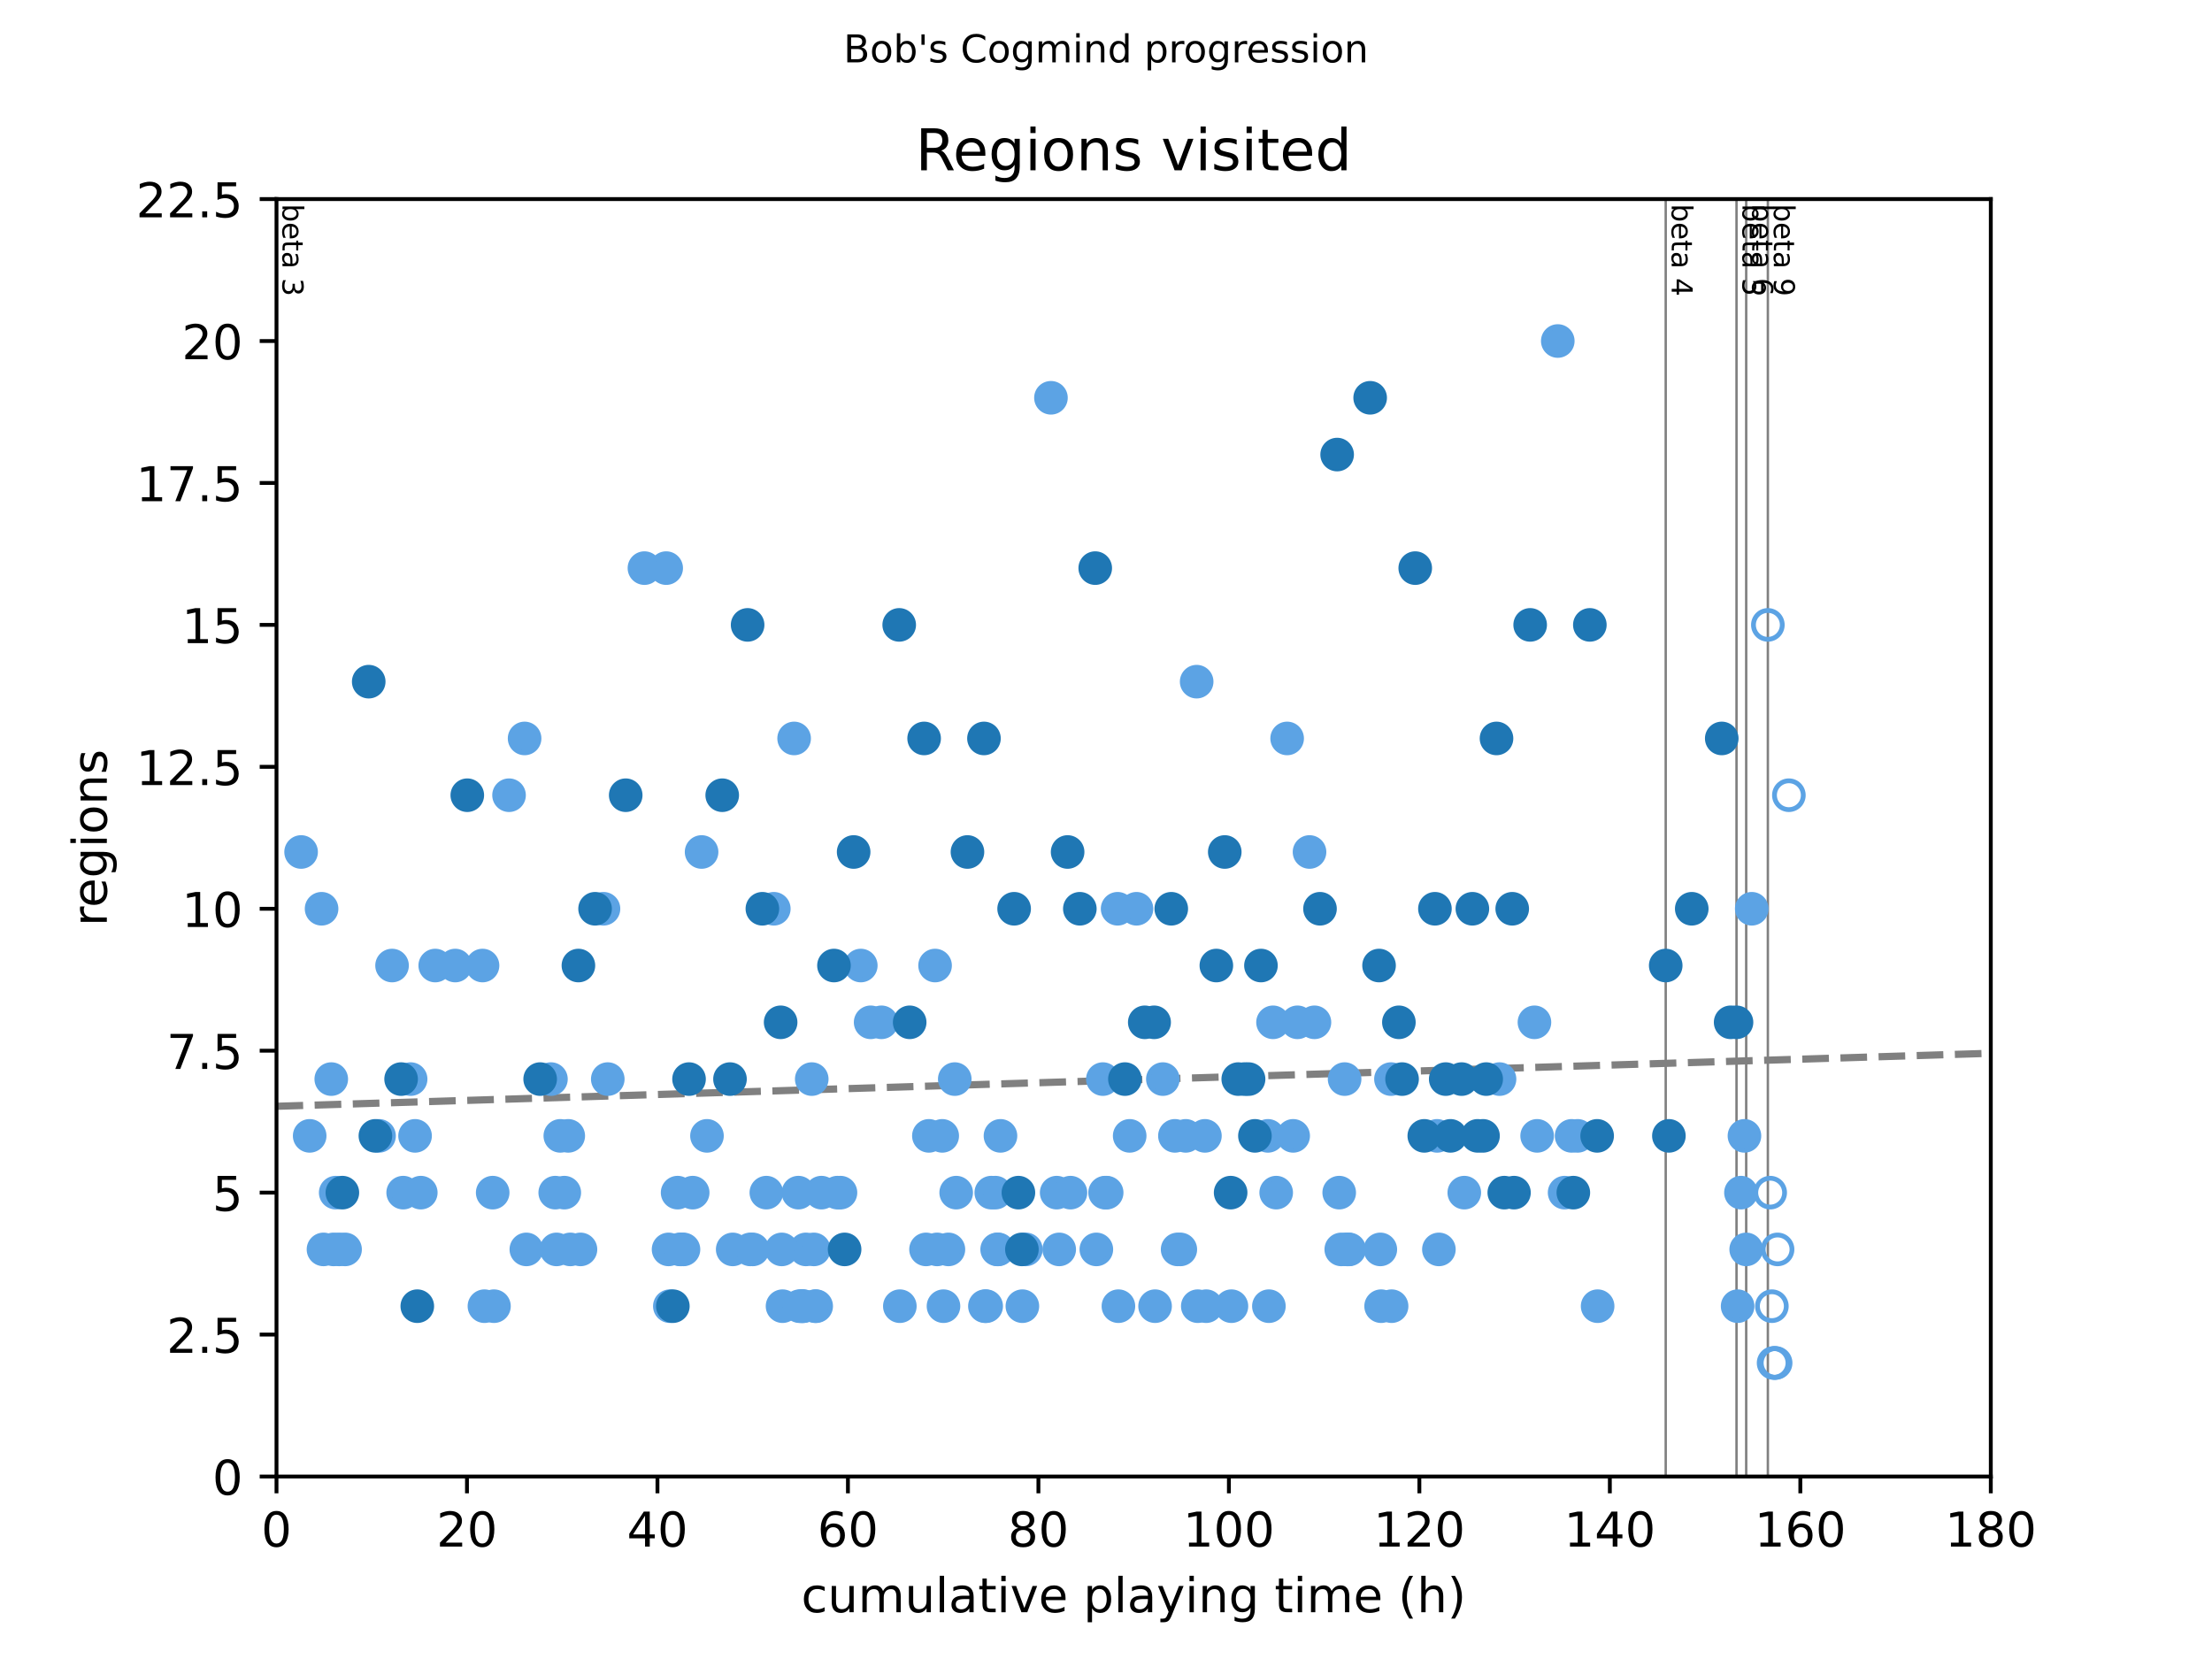 <?xml version="1.0" encoding="utf-8" standalone="no"?>
<!DOCTYPE svg PUBLIC "-//W3C//DTD SVG 1.1//EN"
  "http://www.w3.org/Graphics/SVG/1.1/DTD/svg11.dtd">
<!-- Created with matplotlib (https://matplotlib.org/) -->
<svg height="345.6pt" version="1.1" viewBox="0 0 460.8 345.6" width="460.8pt" xmlns="http://www.w3.org/2000/svg" xmlns:xlink="http://www.w3.org/1999/xlink">
 <defs>
  <style type="text/css">
*{stroke-linecap:butt;stroke-linejoin:round;}
  </style>
 </defs>
 <g id="figure_1">
  <g id="patch_1">
   <path d="M 0 345.6 
L 460.8 345.6 
L 460.8 0 
L 0 0 
z
" style="fill:#ffffff;"/>
  </g>
  <g id="axes_1">
   <g id="patch_2">
    <path d="M 57.6 307.584 
L 414.72 307.584 
L 414.72 41.472 
L 57.6 41.472 
z
" style="fill:#ffffff;"/>
   </g>
   <g id="line2d_1">
    <path clip-path="url(#pd0b27e5aa4)" d="M 57.6 230.459 
L 414.72 219.419 
" style="fill:none;stroke:#808080;stroke-dasharray:5.55,2.4;stroke-dashoffset:0;stroke-width:1.5;"/>
   </g>
   <g id="line2d_2">
    <path clip-path="url(#pd0b27e5aa4)" d="M 346.999 307.584 
L 346.999 41.472 
" style="fill:none;stroke:#808080;stroke-linecap:square;stroke-width:0.5;"/>
   </g>
   <g id="line2d_3">
    <path clip-path="url(#pd0b27e5aa4)" d="M 361.747 307.584 
L 361.747 41.472 
" style="fill:none;stroke:#808080;stroke-linecap:square;stroke-width:0.5;"/>
   </g>
   <g id="line2d_4">
    <path clip-path="url(#pd0b27e5aa4)" d="M 363.764 307.584 
L 363.764 41.472 
" style="fill:none;stroke:#808080;stroke-linecap:square;stroke-width:0.5;"/>
   </g>
   <g id="line2d_5">
    <path clip-path="url(#pd0b27e5aa4)" d="M 368.278 307.584 
L 368.278 41.472 
" style="fill:none;stroke:#808080;stroke-linecap:square;stroke-width:0.5;"/>
   </g>
   <g id="text_1">
    <!-- beta 3 -->
    <defs>
     <path d="M 48.688 27.297 
Q 48.688 37.203 44.609 42.844 
Q 40.531 48.484 33.406 48.484 
Q 26.266 48.484 22.188 42.844 
Q 18.109 37.203 18.109 27.297 
Q 18.109 17.391 22.188 11.75 
Q 26.266 6.109 33.406 6.109 
Q 40.531 6.109 44.609 11.75 
Q 48.688 17.391 48.688 27.297 
z
M 18.109 46.391 
Q 20.953 51.266 25.266 53.625 
Q 29.594 56 35.594 56 
Q 45.562 56 51.781 48.094 
Q 58.016 40.188 58.016 27.297 
Q 58.016 14.406 51.781 6.484 
Q 45.562 -1.422 35.594 -1.422 
Q 29.594 -1.422 25.266 0.953 
Q 20.953 3.328 18.109 8.203 
L 18.109 0 
L 9.078 0 
L 9.078 75.984 
L 18.109 75.984 
z
" id="DejaVuSans-98"/>
     <path d="M 56.203 29.594 
L 56.203 25.203 
L 14.891 25.203 
Q 15.484 15.922 20.484 11.062 
Q 25.484 6.203 34.422 6.203 
Q 39.594 6.203 44.453 7.469 
Q 49.312 8.734 54.109 11.281 
L 54.109 2.781 
Q 49.266 0.734 44.188 -0.344 
Q 39.109 -1.422 33.891 -1.422 
Q 20.797 -1.422 13.156 6.188 
Q 5.516 13.812 5.516 26.812 
Q 5.516 40.234 12.766 48.109 
Q 20.016 56 32.328 56 
Q 43.359 56 49.781 48.891 
Q 56.203 41.797 56.203 29.594 
z
M 47.219 32.234 
Q 47.125 39.594 43.094 43.984 
Q 39.062 48.391 32.422 48.391 
Q 24.906 48.391 20.391 44.141 
Q 15.875 39.891 15.188 32.172 
z
" id="DejaVuSans-101"/>
     <path d="M 18.312 70.219 
L 18.312 54.688 
L 36.812 54.688 
L 36.812 47.703 
L 18.312 47.703 
L 18.312 18.016 
Q 18.312 11.328 20.141 9.422 
Q 21.969 7.516 27.594 7.516 
L 36.812 7.516 
L 36.812 0 
L 27.594 0 
Q 17.188 0 13.234 3.875 
Q 9.281 7.766 9.281 18.016 
L 9.281 47.703 
L 2.688 47.703 
L 2.688 54.688 
L 9.281 54.688 
L 9.281 70.219 
z
" id="DejaVuSans-116"/>
     <path d="M 34.281 27.484 
Q 23.391 27.484 19.188 25 
Q 14.984 22.516 14.984 16.5 
Q 14.984 11.719 18.141 8.906 
Q 21.297 6.109 26.703 6.109 
Q 34.188 6.109 38.703 11.406 
Q 43.219 16.703 43.219 25.484 
L 43.219 27.484 
z
M 52.203 31.203 
L 52.203 0 
L 43.219 0 
L 43.219 8.297 
Q 40.141 3.328 35.547 0.953 
Q 30.953 -1.422 24.312 -1.422 
Q 15.922 -1.422 10.953 3.297 
Q 6 8.016 6 15.922 
Q 6 25.141 12.172 29.828 
Q 18.359 34.516 30.609 34.516 
L 43.219 34.516 
L 43.219 35.406 
Q 43.219 41.609 39.141 45 
Q 35.062 48.391 27.688 48.391 
Q 23 48.391 18.547 47.266 
Q 14.109 46.141 10.016 43.891 
L 10.016 52.203 
Q 14.938 54.109 19.578 55.047 
Q 24.219 56 28.609 56 
Q 40.484 56 46.344 49.844 
Q 52.203 43.703 52.203 31.203 
z
" id="DejaVuSans-97"/>
     <path id="DejaVuSans-32"/>
     <path d="M 40.578 39.312 
Q 47.656 37.797 51.625 33 
Q 55.609 28.219 55.609 21.188 
Q 55.609 10.406 48.188 4.484 
Q 40.766 -1.422 27.094 -1.422 
Q 22.516 -1.422 17.656 -0.516 
Q 12.797 0.391 7.625 2.203 
L 7.625 11.719 
Q 11.719 9.328 16.594 8.109 
Q 21.484 6.891 26.812 6.891 
Q 36.078 6.891 40.938 10.547 
Q 45.797 14.203 45.797 21.188 
Q 45.797 27.641 41.281 31.266 
Q 36.766 34.906 28.719 34.906 
L 20.219 34.906 
L 20.219 43.016 
L 29.109 43.016 
Q 36.375 43.016 40.234 45.922 
Q 44.094 48.828 44.094 54.297 
Q 44.094 59.906 40.109 62.906 
Q 36.141 65.922 28.719 65.922 
Q 24.656 65.922 20.016 65.031 
Q 15.375 64.156 9.812 62.312 
L 9.812 71.094 
Q 15.438 72.656 20.344 73.438 
Q 25.25 74.219 29.594 74.219 
Q 40.828 74.219 47.359 69.109 
Q 53.906 64.016 53.906 55.328 
Q 53.906 49.266 50.438 45.094 
Q 46.969 40.922 40.578 39.312 
z
" id="DejaVuSans-51"/>
    </defs>
    <g transform="translate(58.848 42.472)rotate(-270)scale(0.06 -0.06)">
     <use xlink:href="#DejaVuSans-98"/>
     <use x="63.477" xlink:href="#DejaVuSans-101"/>
     <use x="125" xlink:href="#DejaVuSans-116"/>
     <use x="164.209" xlink:href="#DejaVuSans-97"/>
     <use x="225.488" xlink:href="#DejaVuSans-32"/>
     <use x="257.275" xlink:href="#DejaVuSans-51"/>
    </g>
   </g>
   <g id="text_2">
    <!-- beta 4 -->
    <defs>
     <path d="M 37.797 64.312 
L 12.891 25.391 
L 37.797 25.391 
z
M 35.203 72.906 
L 47.609 72.906 
L 47.609 25.391 
L 58.016 25.391 
L 58.016 17.188 
L 47.609 17.188 
L 47.609 0 
L 37.797 0 
L 37.797 17.188 
L 4.891 17.188 
L 4.891 26.703 
z
" id="DejaVuSans-52"/>
    </defs>
    <g transform="translate(348.247 42.472)rotate(-270)scale(0.06 -0.06)">
     <use xlink:href="#DejaVuSans-98"/>
     <use x="63.477" xlink:href="#DejaVuSans-101"/>
     <use x="125" xlink:href="#DejaVuSans-116"/>
     <use x="164.209" xlink:href="#DejaVuSans-97"/>
     <use x="225.488" xlink:href="#DejaVuSans-32"/>
     <use x="257.275" xlink:href="#DejaVuSans-52"/>
    </g>
   </g>
   <g id="text_3">
    <!-- beta 5 -->
    <defs>
     <path d="M 10.797 72.906 
L 49.516 72.906 
L 49.516 64.594 
L 19.828 64.594 
L 19.828 46.734 
Q 21.969 47.469 24.109 47.828 
Q 26.266 48.188 28.422 48.188 
Q 40.625 48.188 47.75 41.5 
Q 54.891 34.812 54.891 23.391 
Q 54.891 11.625 47.562 5.094 
Q 40.234 -1.422 26.906 -1.422 
Q 22.312 -1.422 17.547 -0.641 
Q 12.797 0.141 7.719 1.703 
L 7.719 11.625 
Q 12.109 9.234 16.797 8.062 
Q 21.484 6.891 26.703 6.891 
Q 35.156 6.891 40.078 11.328 
Q 45.016 15.766 45.016 23.391 
Q 45.016 31 40.078 35.438 
Q 35.156 39.891 26.703 39.891 
Q 22.75 39.891 18.812 39.016 
Q 14.891 38.141 10.797 36.281 
z
" id="DejaVuSans-53"/>
    </defs>
    <g transform="translate(362.995 42.472)rotate(-270)scale(0.06 -0.06)">
     <use xlink:href="#DejaVuSans-98"/>
     <use x="63.477" xlink:href="#DejaVuSans-101"/>
     <use x="125" xlink:href="#DejaVuSans-116"/>
     <use x="164.209" xlink:href="#DejaVuSans-97"/>
     <use x="225.488" xlink:href="#DejaVuSans-32"/>
     <use x="257.275" xlink:href="#DejaVuSans-53"/>
    </g>
   </g>
   <g id="text_4">
    <!-- beta 6 -->
    <defs>
     <path d="M 33.016 40.375 
Q 26.375 40.375 22.484 35.828 
Q 18.609 31.297 18.609 23.391 
Q 18.609 15.531 22.484 10.953 
Q 26.375 6.391 33.016 6.391 
Q 39.656 6.391 43.531 10.953 
Q 47.406 15.531 47.406 23.391 
Q 47.406 31.297 43.531 35.828 
Q 39.656 40.375 33.016 40.375 
z
M 52.594 71.297 
L 52.594 62.312 
Q 48.875 64.062 45.094 64.984 
Q 41.312 65.922 37.594 65.922 
Q 27.828 65.922 22.672 59.328 
Q 17.531 52.734 16.797 39.406 
Q 19.672 43.656 24.016 45.922 
Q 28.375 48.188 33.594 48.188 
Q 44.578 48.188 50.953 41.516 
Q 57.328 34.859 57.328 23.391 
Q 57.328 12.156 50.688 5.359 
Q 44.047 -1.422 33.016 -1.422 
Q 20.359 -1.422 13.672 8.266 
Q 6.984 17.969 6.984 36.375 
Q 6.984 53.656 15.188 63.938 
Q 23.391 74.219 37.203 74.219 
Q 40.922 74.219 44.703 73.484 
Q 48.484 72.75 52.594 71.297 
z
" id="DejaVuSans-54"/>
    </defs>
    <g transform="translate(365.012 42.472)rotate(-270)scale(0.06 -0.06)">
     <use xlink:href="#DejaVuSans-98"/>
     <use x="63.477" xlink:href="#DejaVuSans-101"/>
     <use x="125" xlink:href="#DejaVuSans-116"/>
     <use x="164.209" xlink:href="#DejaVuSans-97"/>
     <use x="225.488" xlink:href="#DejaVuSans-32"/>
     <use x="257.275" xlink:href="#DejaVuSans-54"/>
    </g>
   </g>
   <g id="text_5">
    <!-- beta 9 -->
    <defs>
     <path d="M 10.984 1.516 
L 10.984 10.5 
Q 14.703 8.734 18.5 7.812 
Q 22.312 6.891 25.984 6.891 
Q 35.75 6.891 40.891 13.453 
Q 46.047 20.016 46.781 33.406 
Q 43.953 29.203 39.594 26.953 
Q 35.25 24.703 29.984 24.703 
Q 19.047 24.703 12.672 31.312 
Q 6.297 37.938 6.297 49.422 
Q 6.297 60.641 12.938 67.422 
Q 19.578 74.219 30.609 74.219 
Q 43.266 74.219 49.922 64.516 
Q 56.594 54.828 56.594 36.375 
Q 56.594 19.141 48.406 8.859 
Q 40.234 -1.422 26.422 -1.422 
Q 22.703 -1.422 18.891 -0.688 
Q 15.094 0.047 10.984 1.516 
z
M 30.609 32.422 
Q 37.25 32.422 41.125 36.953 
Q 45.016 41.5 45.016 49.422 
Q 45.016 57.281 41.125 61.844 
Q 37.25 66.406 30.609 66.406 
Q 23.969 66.406 20.094 61.844 
Q 16.219 57.281 16.219 49.422 
Q 16.219 41.5 20.094 36.953 
Q 23.969 32.422 30.609 32.422 
z
" id="DejaVuSans-57"/>
    </defs>
    <g transform="translate(369.526 42.472)rotate(-270)scale(0.06 -0.06)">
     <use xlink:href="#DejaVuSans-98"/>
     <use x="63.477" xlink:href="#DejaVuSans-101"/>
     <use x="125" xlink:href="#DejaVuSans-116"/>
     <use x="164.209" xlink:href="#DejaVuSans-97"/>
     <use x="225.488" xlink:href="#DejaVuSans-32"/>
     <use x="257.275" xlink:href="#DejaVuSans-57"/>
    </g>
   </g>
   <g id="PathCollection_1">
    <defs>
     <path d="M 0 3 
C 0.796 3 1.559 2.684 2.121 2.121 
C 2.684 1.559 3 0.796 3 0 
C 3 -0.796 2.684 -1.559 2.121 -2.121 
C 1.559 -2.684 0.796 -3 0 -3 
C -0.796 -3 -1.559 -2.684 -2.121 -2.121 
C -2.684 -1.559 -3 -0.796 -3 0 
C -3 0.796 -2.684 1.559 -2.121 2.121 
C -1.559 2.684 -0.796 3 0 3 
z
" id="C0_0_7b612d8b66"/>
    </defs>
    <use style="fill:none;stroke:#5ca3e4;" x="368.278" xlink:href="#C0_0_7b612d8b66" y="130.176"/>
    <use style="fill:none;stroke:#5ca3e4;" x="368.762" xlink:href="#C0_0_7b612d8b66" y="248.448"/>
    <use style="fill:none;stroke:#5ca3e4;" x="369.113" xlink:href="#C0_0_7b612d8b66" y="272.102"/>
    <use style="fill:none;stroke:#5ca3e4;" x="369.471" xlink:href="#C0_0_7b612d8b66" y="283.93"/>
    <use style="fill:none;stroke:#5ca3e4;" x="369.709" xlink:href="#C0_0_7b612d8b66" y="283.93"/>
    <use style="fill:none;stroke:#5ca3e4;" x="369.898" xlink:href="#C0_0_7b612d8b66" y="283.93"/>
    <use style="fill:none;stroke:#5ca3e4;" x="370.3" xlink:href="#C0_0_7b612d8b66" y="260.275"/>
    <use style="fill:none;stroke:#5ca3e4;" x="372.656" xlink:href="#C0_0_7b612d8b66" y="165.658"/>
   </g>
   <g id="PathCollection_2">
    <defs>
     <path d="M 0 3 
C 0.796 3 1.559 2.684 2.121 2.121 
C 2.684 1.559 3 0.796 3 0 
C 3 -0.796 2.684 -1.559 2.121 -2.121 
C 1.559 -2.684 0.796 -3 0 -3 
C -0.796 -3 -1.559 -2.684 -2.121 -2.121 
C -2.684 -1.559 -3 -0.796 -3 0 
C -3 0.796 -2.684 1.559 -2.121 2.121 
C -1.559 2.684 -0.796 3 0 3 
z
" id="m4dcb135a1a" style="stroke:#5ca3e4;"/>
    </defs>
    <g>
     <use style="fill:#5ca3e4;stroke:#5ca3e4;" x="62.725" xlink:href="#m4dcb135a1a" y="177.485"/>
     <use style="fill:#5ca3e4;stroke:#5ca3e4;" x="64.511" xlink:href="#m4dcb135a1a" y="236.621"/>
     <use style="fill:#5ca3e4;stroke:#5ca3e4;" x="66.991" xlink:href="#m4dcb135a1a" y="189.312"/>
     <use style="fill:#5ca3e4;stroke:#5ca3e4;" x="67.388" xlink:href="#m4dcb135a1a" y="260.275"/>
     <use style="fill:#5ca3e4;stroke:#5ca3e4;" x="69.008" xlink:href="#m4dcb135a1a" y="224.794"/>
     <use style="fill:#5ca3e4;stroke:#5ca3e4;" x="69.471" xlink:href="#m4dcb135a1a" y="260.275"/>
     <use style="fill:#5ca3e4;stroke:#5ca3e4;" x="69.934" xlink:href="#m4dcb135a1a" y="248.448"/>
     <use style="fill:#5ca3e4;stroke:#5ca3e4;" x="70.661" xlink:href="#m4dcb135a1a" y="260.275"/>
     <use style="fill:#5ca3e4;stroke:#5ca3e4;" x="71.885" xlink:href="#m4dcb135a1a" y="260.275"/>
     <use style="fill:#5ca3e4;stroke:#5ca3e4;" x="78.961" xlink:href="#m4dcb135a1a" y="236.621"/>
     <use style="fill:#5ca3e4;stroke:#5ca3e4;" x="81.673" xlink:href="#m4dcb135a1a" y="201.139"/>
     <use style="fill:#5ca3e4;stroke:#5ca3e4;" x="83.987" xlink:href="#m4dcb135a1a" y="248.448"/>
     <use style="fill:#5ca3e4;stroke:#5ca3e4;" x="85.541" xlink:href="#m4dcb135a1a" y="224.794"/>
     <use style="fill:#5ca3e4;stroke:#5ca3e4;" x="86.467" xlink:href="#m4dcb135a1a" y="236.621"/>
     <use style="fill:#5ca3e4;stroke:#5ca3e4;" x="87.658" xlink:href="#m4dcb135a1a" y="248.448"/>
     <use style="fill:#5ca3e4;stroke:#5ca3e4;" x="90.667" xlink:href="#m4dcb135a1a" y="201.139"/>
     <use style="fill:#5ca3e4;stroke:#5ca3e4;" x="94.833" xlink:href="#m4dcb135a1a" y="201.139"/>
     <use style="fill:#5ca3e4;stroke:#5ca3e4;" x="100.521" xlink:href="#m4dcb135a1a" y="201.139"/>
     <use style="fill:#5ca3e4;stroke:#5ca3e4;" x="100.917" xlink:href="#m4dcb135a1a" y="272.102"/>
     <use style="fill:#5ca3e4;stroke:#5ca3e4;" x="102.637" xlink:href="#m4dcb135a1a" y="248.448"/>
     <use style="fill:#5ca3e4;stroke:#5ca3e4;" x="102.901" xlink:href="#m4dcb135a1a" y="272.102"/>
     <use style="fill:#5ca3e4;stroke:#5ca3e4;" x="106.043" xlink:href="#m4dcb135a1a" y="165.658"/>
     <use style="fill:#5ca3e4;stroke:#5ca3e4;" x="109.283" xlink:href="#m4dcb135a1a" y="153.83"/>
     <use style="fill:#5ca3e4;stroke:#5ca3e4;" x="109.647" xlink:href="#m4dcb135a1a" y="260.275"/>
     <use style="fill:#5ca3e4;stroke:#5ca3e4;" x="114.772" xlink:href="#m4dcb135a1a" y="224.794"/>
     <use style="fill:#5ca3e4;stroke:#5ca3e4;" x="115.665" xlink:href="#m4dcb135a1a" y="248.448"/>
     <use style="fill:#5ca3e4;stroke:#5ca3e4;" x="115.93" xlink:href="#m4dcb135a1a" y="260.275"/>
     <use style="fill:#5ca3e4;stroke:#5ca3e4;" x="116.723" xlink:href="#m4dcb135a1a" y="236.621"/>
     <use style="fill:#5ca3e4;stroke:#5ca3e4;" x="117.55" xlink:href="#m4dcb135a1a" y="248.448"/>
     <use style="fill:#5ca3e4;stroke:#5ca3e4;" x="118.377" xlink:href="#m4dcb135a1a" y="236.621"/>
     <use style="fill:#5ca3e4;stroke:#5ca3e4;" x="118.806" xlink:href="#m4dcb135a1a" y="260.275"/>
     <use style="fill:#5ca3e4;stroke:#5ca3e4;" x="120.923" xlink:href="#m4dcb135a1a" y="260.275"/>
     <use style="fill:#5ca3e4;stroke:#5ca3e4;" x="125.717" xlink:href="#m4dcb135a1a" y="189.312"/>
     <use style="fill:#5ca3e4;stroke:#5ca3e4;" x="126.61" xlink:href="#m4dcb135a1a" y="224.794"/>
     <use style="fill:#5ca3e4;stroke:#5ca3e4;" x="134.249" xlink:href="#m4dcb135a1a" y="118.349"/>
     <use style="fill:#5ca3e4;stroke:#5ca3e4;" x="138.779" xlink:href="#m4dcb135a1a" y="118.349"/>
     <use style="fill:#5ca3e4;stroke:#5ca3e4;" x="139.275" xlink:href="#m4dcb135a1a" y="260.275"/>
     <use style="fill:#5ca3e4;stroke:#5ca3e4;" x="139.539" xlink:href="#m4dcb135a1a" y="272.102"/>
     <use style="fill:#5ca3e4;stroke:#5ca3e4;" x="141.159" xlink:href="#m4dcb135a1a" y="248.448"/>
     <use style="fill:#5ca3e4;stroke:#5ca3e4;" x="141.655" xlink:href="#m4dcb135a1a" y="260.275"/>
     <use style="fill:#5ca3e4;stroke:#5ca3e4;" x="141.953" xlink:href="#m4dcb135a1a" y="260.275"/>
     <use style="fill:#5ca3e4;stroke:#5ca3e4;" x="142.383" xlink:href="#m4dcb135a1a" y="260.275"/>
     <use style="fill:#5ca3e4;stroke:#5ca3e4;" x="144.301" xlink:href="#m4dcb135a1a" y="248.448"/>
     <use style="fill:#5ca3e4;stroke:#5ca3e4;" x="146.153" xlink:href="#m4dcb135a1a" y="177.485"/>
     <use style="fill:#5ca3e4;stroke:#5ca3e4;" x="147.277" xlink:href="#m4dcb135a1a" y="236.621"/>
     <use style="fill:#5ca3e4;stroke:#5ca3e4;" x="152.634" xlink:href="#m4dcb135a1a" y="260.275"/>
     <use style="fill:#5ca3e4;stroke:#5ca3e4;" x="156.304" xlink:href="#m4dcb135a1a" y="260.275"/>
     <use style="fill:#5ca3e4;stroke:#5ca3e4;" x="156.8" xlink:href="#m4dcb135a1a" y="260.275"/>
     <use style="fill:#5ca3e4;stroke:#5ca3e4;" x="159.644" xlink:href="#m4dcb135a1a" y="248.448"/>
     <use style="fill:#5ca3e4;stroke:#5ca3e4;" x="161.198" xlink:href="#m4dcb135a1a" y="189.312"/>
     <use style="fill:#5ca3e4;stroke:#5ca3e4;" x="162.851" xlink:href="#m4dcb135a1a" y="260.275"/>
     <use style="fill:#5ca3e4;stroke:#5ca3e4;" x="163.017" xlink:href="#m4dcb135a1a" y="272.102"/>
     <use style="fill:#5ca3e4;stroke:#5ca3e4;" x="165.43" xlink:href="#m4dcb135a1a" y="153.83"/>
     <use style="fill:#5ca3e4;stroke:#5ca3e4;" x="166.323" xlink:href="#m4dcb135a1a" y="248.448"/>
     <use style="fill:#5ca3e4;stroke:#5ca3e4;" x="166.555" xlink:href="#m4dcb135a1a" y="272.102"/>
     <use style="fill:#5ca3e4;stroke:#5ca3e4;" x="166.885" xlink:href="#m4dcb135a1a" y="272.102"/>
     <use style="fill:#5ca3e4;stroke:#5ca3e4;" x="167.216" xlink:href="#m4dcb135a1a" y="272.102"/>
     <use style="fill:#5ca3e4;stroke:#5ca3e4;" x="167.381" xlink:href="#m4dcb135a1a" y="272.102"/>
     <use style="fill:#5ca3e4;stroke:#5ca3e4;" x="167.877" xlink:href="#m4dcb135a1a" y="260.275"/>
     <use style="fill:#5ca3e4;stroke:#5ca3e4;" x="169.101" xlink:href="#m4dcb135a1a" y="224.794"/>
     <use style="fill:#5ca3e4;stroke:#5ca3e4;" x="169.531" xlink:href="#m4dcb135a1a" y="260.275"/>
     <use style="fill:#5ca3e4;stroke:#5ca3e4;" x="169.795" xlink:href="#m4dcb135a1a" y="272.102"/>
     <use style="fill:#5ca3e4;stroke:#5ca3e4;" x="170.027" xlink:href="#m4dcb135a1a" y="272.102"/>
     <use style="fill:#5ca3e4;stroke:#5ca3e4;" x="171.118" xlink:href="#m4dcb135a1a" y="248.448"/>
     <use style="fill:#5ca3e4;stroke:#5ca3e4;" x="174.458" xlink:href="#m4dcb135a1a" y="248.448"/>
     <use style="fill:#5ca3e4;stroke:#5ca3e4;" x="175.086" xlink:href="#m4dcb135a1a" y="248.448"/>
     <use style="fill:#5ca3e4;stroke:#5ca3e4;" x="179.318" xlink:href="#m4dcb135a1a" y="201.139"/>
     <use style="fill:#5ca3e4;stroke:#5ca3e4;" x="181.369" xlink:href="#m4dcb135a1a" y="212.966"/>
     <use style="fill:#5ca3e4;stroke:#5ca3e4;" x="183.617" xlink:href="#m4dcb135a1a" y="212.966"/>
     <use style="fill:#5ca3e4;stroke:#5ca3e4;" x="187.453" xlink:href="#m4dcb135a1a" y="272.102"/>
     <use style="fill:#5ca3e4;stroke:#5ca3e4;" x="192.909" xlink:href="#m4dcb135a1a" y="260.275"/>
     <use style="fill:#5ca3e4;stroke:#5ca3e4;" x="193.504" xlink:href="#m4dcb135a1a" y="236.621"/>
     <use style="fill:#5ca3e4;stroke:#5ca3e4;" x="194.794" xlink:href="#m4dcb135a1a" y="201.139"/>
     <use style="fill:#5ca3e4;stroke:#5ca3e4;" x="195.223" xlink:href="#m4dcb135a1a" y="260.275"/>
     <use style="fill:#5ca3e4;stroke:#5ca3e4;" x="196.282" xlink:href="#m4dcb135a1a" y="236.621"/>
     <use style="fill:#5ca3e4;stroke:#5ca3e4;" x="196.546" xlink:href="#m4dcb135a1a" y="272.102"/>
     <use style="fill:#5ca3e4;stroke:#5ca3e4;" x="197.571" xlink:href="#m4dcb135a1a" y="260.275"/>
     <use style="fill:#5ca3e4;stroke:#5ca3e4;" x="198.894" xlink:href="#m4dcb135a1a" y="224.794"/>
     <use style="fill:#5ca3e4;stroke:#5ca3e4;" x="199.191" xlink:href="#m4dcb135a1a" y="248.448"/>
     <use style="fill:#5ca3e4;stroke:#5ca3e4;" x="205.177" xlink:href="#m4dcb135a1a" y="272.102"/>
     <use style="fill:#5ca3e4;stroke:#5ca3e4;" x="205.441" xlink:href="#m4dcb135a1a" y="272.102"/>
     <use style="fill:#5ca3e4;stroke:#5ca3e4;" x="206.499" xlink:href="#m4dcb135a1a" y="248.448"/>
     <use style="fill:#5ca3e4;stroke:#5ca3e4;" x="207.359" xlink:href="#m4dcb135a1a" y="248.448"/>
     <use style="fill:#5ca3e4;stroke:#5ca3e4;" x="207.723" xlink:href="#m4dcb135a1a" y="260.275"/>
     <use style="fill:#5ca3e4;stroke:#5ca3e4;" x="207.954" xlink:href="#m4dcb135a1a" y="260.275"/>
     <use style="fill:#5ca3e4;stroke:#5ca3e4;" x="208.417" xlink:href="#m4dcb135a1a" y="236.621"/>
     <use style="fill:#5ca3e4;stroke:#5ca3e4;" x="212.98" xlink:href="#m4dcb135a1a" y="272.102"/>
     <use style="fill:#5ca3e4;stroke:#5ca3e4;" x="213.708" xlink:href="#m4dcb135a1a" y="260.275"/>
     <use style="fill:#5ca3e4;stroke:#5ca3e4;" x="218.932" xlink:href="#m4dcb135a1a" y="82.867"/>
     <use style="fill:#5ca3e4;stroke:#5ca3e4;" x="220.123" xlink:href="#m4dcb135a1a" y="248.448"/>
     <use style="fill:#5ca3e4;stroke:#5ca3e4;" x="220.652" xlink:href="#m4dcb135a1a" y="260.275"/>
     <use style="fill:#5ca3e4;stroke:#5ca3e4;" x="222.999" xlink:href="#m4dcb135a1a" y="248.448"/>
     <use style="fill:#5ca3e4;stroke:#5ca3e4;" x="228.389" xlink:href="#m4dcb135a1a" y="260.275"/>
     <use style="fill:#5ca3e4;stroke:#5ca3e4;" x="229.745" xlink:href="#m4dcb135a1a" y="224.794"/>
     <use style="fill:#5ca3e4;stroke:#5ca3e4;" x="230.208" xlink:href="#m4dcb135a1a" y="248.448"/>
     <use style="fill:#5ca3e4;stroke:#5ca3e4;" x="230.539" xlink:href="#m4dcb135a1a" y="248.448"/>
     <use style="fill:#5ca3e4;stroke:#5ca3e4;" x="232.82" xlink:href="#m4dcb135a1a" y="189.312"/>
     <use style="fill:#5ca3e4;stroke:#5ca3e4;" x="232.986" xlink:href="#m4dcb135a1a" y="272.102"/>
     <use style="fill:#5ca3e4;stroke:#5ca3e4;" x="235.333" xlink:href="#m4dcb135a1a" y="236.621"/>
     <use style="fill:#5ca3e4;stroke:#5ca3e4;" x="236.755" xlink:href="#m4dcb135a1a" y="189.312"/>
     <use style="fill:#5ca3e4;stroke:#5ca3e4;" x="240.624" xlink:href="#m4dcb135a1a" y="272.102"/>
     <use style="fill:#5ca3e4;stroke:#5ca3e4;" x="242.244" xlink:href="#m4dcb135a1a" y="224.794"/>
     <use style="fill:#5ca3e4;stroke:#5ca3e4;" x="244.757" xlink:href="#m4dcb135a1a" y="236.621"/>
     <use style="fill:#5ca3e4;stroke:#5ca3e4;" x="245.319" xlink:href="#m4dcb135a1a" y="260.275"/>
     <use style="fill:#5ca3e4;stroke:#5ca3e4;" x="245.882" xlink:href="#m4dcb135a1a" y="260.275"/>
     <use style="fill:#5ca3e4;stroke:#5ca3e4;" x="247.006" xlink:href="#m4dcb135a1a" y="236.621"/>
     <use style="fill:#5ca3e4;stroke:#5ca3e4;" x="249.287" xlink:href="#m4dcb135a1a" y="142.003"/>
     <use style="fill:#5ca3e4;stroke:#5ca3e4;" x="249.519" xlink:href="#m4dcb135a1a" y="272.102"/>
     <use style="fill:#5ca3e4;stroke:#5ca3e4;" x="251.007" xlink:href="#m4dcb135a1a" y="236.621"/>
     <use style="fill:#5ca3e4;stroke:#5ca3e4;" x="251.271" xlink:href="#m4dcb135a1a" y="272.102"/>
     <use style="fill:#5ca3e4;stroke:#5ca3e4;" x="256.529" xlink:href="#m4dcb135a1a" y="272.102"/>
     <use style="fill:#5ca3e4;stroke:#5ca3e4;" x="264.134" xlink:href="#m4dcb135a1a" y="236.621"/>
     <use style="fill:#5ca3e4;stroke:#5ca3e4;" x="264.333" xlink:href="#m4dcb135a1a" y="272.102"/>
     <use style="fill:#5ca3e4;stroke:#5ca3e4;" x="265.193" xlink:href="#m4dcb135a1a" y="212.966"/>
     <use style="fill:#5ca3e4;stroke:#5ca3e4;" x="265.854" xlink:href="#m4dcb135a1a" y="248.448"/>
     <use style="fill:#5ca3e4;stroke:#5ca3e4;" x="268.135" xlink:href="#m4dcb135a1a" y="153.83"/>
     <use style="fill:#5ca3e4;stroke:#5ca3e4;" x="269.392" xlink:href="#m4dcb135a1a" y="236.621"/>
     <use style="fill:#5ca3e4;stroke:#5ca3e4;" x="270.285" xlink:href="#m4dcb135a1a" y="212.966"/>
     <use style="fill:#5ca3e4;stroke:#5ca3e4;" x="272.798" xlink:href="#m4dcb135a1a" y="177.485"/>
     <use style="fill:#5ca3e4;stroke:#5ca3e4;" x="273.823" xlink:href="#m4dcb135a1a" y="212.966"/>
     <use style="fill:#5ca3e4;stroke:#5ca3e4;" x="278.981" xlink:href="#m4dcb135a1a" y="248.448"/>
     <use style="fill:#5ca3e4;stroke:#5ca3e4;" x="279.411" xlink:href="#m4dcb135a1a" y="260.275"/>
     <use style="fill:#5ca3e4;stroke:#5ca3e4;" x="280.106" xlink:href="#m4dcb135a1a" y="224.794"/>
     <use style="fill:#5ca3e4;stroke:#5ca3e4;" x="280.602" xlink:href="#m4dcb135a1a" y="260.275"/>
     <use style="fill:#5ca3e4;stroke:#5ca3e4;" x="280.767" xlink:href="#m4dcb135a1a" y="260.275"/>
     <use style="fill:#5ca3e4;stroke:#5ca3e4;" x="281.065" xlink:href="#m4dcb135a1a" y="260.275"/>
     <use style="fill:#5ca3e4;stroke:#5ca3e4;" x="287.546" xlink:href="#m4dcb135a1a" y="260.275"/>
     <use style="fill:#5ca3e4;stroke:#5ca3e4;" x="287.711" xlink:href="#m4dcb135a1a" y="272.102"/>
     <use style="fill:#5ca3e4;stroke:#5ca3e4;" x="289.761" xlink:href="#m4dcb135a1a" y="224.794"/>
     <use style="fill:#5ca3e4;stroke:#5ca3e4;" x="289.893" xlink:href="#m4dcb135a1a" y="272.102"/>
     <use style="fill:#5ca3e4;stroke:#5ca3e4;" x="299.383" xlink:href="#m4dcb135a1a" y="236.621"/>
     <use style="fill:#5ca3e4;stroke:#5ca3e4;" x="299.747" xlink:href="#m4dcb135a1a" y="260.275"/>
     <use style="fill:#5ca3e4;stroke:#5ca3e4;" x="305.038" xlink:href="#m4dcb135a1a" y="248.448"/>
     <use style="fill:#5ca3e4;stroke:#5ca3e4;" x="312.379" xlink:href="#m4dcb135a1a" y="224.794"/>
     <use style="fill:#5ca3e4;stroke:#5ca3e4;" x="319.653" xlink:href="#m4dcb135a1a" y="212.966"/>
     <use style="fill:#5ca3e4;stroke:#5ca3e4;" x="320.215" xlink:href="#m4dcb135a1a" y="236.621"/>
     <use style="fill:#5ca3e4;stroke:#5ca3e4;" x="324.514" xlink:href="#m4dcb135a1a" y="71.04"/>
     <use style="fill:#5ca3e4;stroke:#5ca3e4;" x="325.936" xlink:href="#m4dcb135a1a" y="248.448"/>
     <use style="fill:#5ca3e4;stroke:#5ca3e4;" x="327.391" xlink:href="#m4dcb135a1a" y="236.621"/>
     <use style="fill:#5ca3e4;stroke:#5ca3e4;" x="328.647" xlink:href="#m4dcb135a1a" y="236.621"/>
     <use style="fill:#5ca3e4;stroke:#5ca3e4;" x="332.814" xlink:href="#m4dcb135a1a" y="272.102"/>
     <use style="fill:#5ca3e4;stroke:#5ca3e4;" x="361.979" xlink:href="#m4dcb135a1a" y="272.102"/>
     <use style="fill:#5ca3e4;stroke:#5ca3e4;" x="362.673" xlink:href="#m4dcb135a1a" y="248.448"/>
     <use style="fill:#5ca3e4;stroke:#5ca3e4;" x="363.401" xlink:href="#m4dcb135a1a" y="236.621"/>
     <use style="fill:#5ca3e4;stroke:#5ca3e4;" x="363.764" xlink:href="#m4dcb135a1a" y="260.275"/>
     <use style="fill:#5ca3e4;stroke:#5ca3e4;" x="364.922" xlink:href="#m4dcb135a1a" y="189.312"/>
    </g>
   </g>
   <g id="PathCollection_3">
    <defs>
     <path d="M 0 3 
C 0.796 3 1.559 2.684 2.121 2.121 
C 2.684 1.559 3 0.796 3 0 
C 3 -0.796 2.684 -1.559 2.121 -2.121 
C 1.559 -2.684 0.796 -3 0 -3 
C -0.796 -3 -1.559 -2.684 -2.121 -2.121 
C -2.684 -1.559 -3 -0.796 -3 0 
C -3 0.796 -2.684 1.559 -2.121 2.121 
C -1.559 2.684 -0.796 3 0 3 
z
" id="m1b23279202" style="stroke:#1f77b4;"/>
    </defs>
    <g>
     <use style="fill:#1f77b4;stroke:#1f77b4;" x="71.323" xlink:href="#m1b23279202" y="248.448"/>
     <use style="fill:#1f77b4;stroke:#1f77b4;" x="76.812" xlink:href="#m1b23279202" y="142.003"/>
     <use style="fill:#1f77b4;stroke:#1f77b4;" x="78.201" xlink:href="#m1b23279202" y="236.621"/>
     <use style="fill:#1f77b4;stroke:#1f77b4;" x="83.557" xlink:href="#m1b23279202" y="224.794"/>
     <use style="fill:#1f77b4;stroke:#1f77b4;" x="86.93" xlink:href="#m1b23279202" y="272.102"/>
     <use style="fill:#1f77b4;stroke:#1f77b4;" x="97.346" xlink:href="#m1b23279202" y="165.658"/>
     <use style="fill:#1f77b4;stroke:#1f77b4;" x="112.524" xlink:href="#m1b23279202" y="224.794"/>
     <use style="fill:#1f77b4;stroke:#1f77b4;" x="120.493" xlink:href="#m1b23279202" y="201.139"/>
     <use style="fill:#1f77b4;stroke:#1f77b4;" x="123.965" xlink:href="#m1b23279202" y="189.312"/>
     <use style="fill:#1f77b4;stroke:#1f77b4;" x="130.347" xlink:href="#m1b23279202" y="165.658"/>
     <use style="fill:#1f77b4;stroke:#1f77b4;" x="140.167" xlink:href="#m1b23279202" y="272.102"/>
     <use style="fill:#1f77b4;stroke:#1f77b4;" x="143.54" xlink:href="#m1b23279202" y="224.794"/>
     <use style="fill:#1f77b4;stroke:#1f77b4;" x="150.451" xlink:href="#m1b23279202" y="165.658"/>
     <use style="fill:#1f77b4;stroke:#1f77b4;" x="152.071" xlink:href="#m1b23279202" y="224.794"/>
     <use style="fill:#1f77b4;stroke:#1f77b4;" x="155.742" xlink:href="#m1b23279202" y="130.176"/>
     <use style="fill:#1f77b4;stroke:#1f77b4;" x="158.817" xlink:href="#m1b23279202" y="189.312"/>
     <use style="fill:#1f77b4;stroke:#1f77b4;" x="162.62" xlink:href="#m1b23279202" y="212.966"/>
     <use style="fill:#1f77b4;stroke:#1f77b4;" x="173.73" xlink:href="#m1b23279202" y="201.139"/>
     <use style="fill:#1f77b4;stroke:#1f77b4;" x="175.946" xlink:href="#m1b23279202" y="260.275"/>
     <use style="fill:#1f77b4;stroke:#1f77b4;" x="177.83" xlink:href="#m1b23279202" y="177.485"/>
     <use style="fill:#1f77b4;stroke:#1f77b4;" x="187.321" xlink:href="#m1b23279202" y="130.176"/>
     <use style="fill:#1f77b4;stroke:#1f77b4;" x="189.503" xlink:href="#m1b23279202" y="212.966"/>
     <use style="fill:#1f77b4;stroke:#1f77b4;" x="192.512" xlink:href="#m1b23279202" y="153.83"/>
     <use style="fill:#1f77b4;stroke:#1f77b4;" x="201.539" xlink:href="#m1b23279202" y="177.485"/>
     <use style="fill:#1f77b4;stroke:#1f77b4;" x="204.978" xlink:href="#m1b23279202" y="153.83"/>
     <use style="fill:#1f77b4;stroke:#1f77b4;" x="211.261" xlink:href="#m1b23279202" y="189.312"/>
     <use style="fill:#1f77b4;stroke:#1f77b4;" x="212.154" xlink:href="#m1b23279202" y="248.448"/>
     <use style="fill:#1f77b4;stroke:#1f77b4;" x="212.881" xlink:href="#m1b23279202" y="260.275"/>
     <use style="fill:#1f77b4;stroke:#1f77b4;" x="222.404" xlink:href="#m1b23279202" y="177.485"/>
     <use style="fill:#1f77b4;stroke:#1f77b4;" x="224.95" xlink:href="#m1b23279202" y="189.312"/>
     <use style="fill:#1f77b4;stroke:#1f77b4;" x="228.158" xlink:href="#m1b23279202" y="118.349"/>
     <use style="fill:#1f77b4;stroke:#1f77b4;" x="234.341" xlink:href="#m1b23279202" y="224.794"/>
     <use style="fill:#1f77b4;stroke:#1f77b4;" x="238.475" xlink:href="#m1b23279202" y="212.966"/>
     <use style="fill:#1f77b4;stroke:#1f77b4;" x="240.426" xlink:href="#m1b23279202" y="212.966"/>
     <use style="fill:#1f77b4;stroke:#1f77b4;" x="243.997" xlink:href="#m1b23279202" y="189.312"/>
     <use style="fill:#1f77b4;stroke:#1f77b4;" x="253.388" xlink:href="#m1b23279202" y="201.139"/>
     <use style="fill:#1f77b4;stroke:#1f77b4;" x="255.14" xlink:href="#m1b23279202" y="177.485"/>
     <use style="fill:#1f77b4;stroke:#1f77b4;" x="256.364" xlink:href="#m1b23279202" y="248.448"/>
     <use style="fill:#1f77b4;stroke:#1f77b4;" x="257.951" xlink:href="#m1b23279202" y="224.794"/>
     <use style="fill:#1f77b4;stroke:#1f77b4;" x="259.241" xlink:href="#m1b23279202" y="224.794"/>
     <use style="fill:#1f77b4;stroke:#1f77b4;" x="260.1" xlink:href="#m1b23279202" y="224.794"/>
     <use style="fill:#1f77b4;stroke:#1f77b4;" x="261.423" xlink:href="#m1b23279202" y="236.621"/>
     <use style="fill:#1f77b4;stroke:#1f77b4;" x="262.679" xlink:href="#m1b23279202" y="201.139"/>
     <use style="fill:#1f77b4;stroke:#1f77b4;" x="274.98" xlink:href="#m1b23279202" y="189.312"/>
     <use style="fill:#1f77b4;stroke:#1f77b4;" x="278.551" xlink:href="#m1b23279202" y="94.694"/>
     <use style="fill:#1f77b4;stroke:#1f77b4;" x="285.429" xlink:href="#m1b23279202" y="82.867"/>
     <use style="fill:#1f77b4;stroke:#1f77b4;" x="287.281" xlink:href="#m1b23279202" y="201.139"/>
     <use style="fill:#1f77b4;stroke:#1f77b4;" x="291.414" xlink:href="#m1b23279202" y="212.966"/>
     <use style="fill:#1f77b4;stroke:#1f77b4;" x="292.076" xlink:href="#m1b23279202" y="224.794"/>
     <use style="fill:#1f77b4;stroke:#1f77b4;" x="294.82" xlink:href="#m1b23279202" y="118.349"/>
     <use style="fill:#1f77b4;stroke:#1f77b4;" x="296.705" xlink:href="#m1b23279202" y="236.621"/>
     <use style="fill:#1f77b4;stroke:#1f77b4;" x="298.921" xlink:href="#m1b23279202" y="189.312"/>
     <use style="fill:#1f77b4;stroke:#1f77b4;" x="301.169" xlink:href="#m1b23279202" y="224.794"/>
     <use style="fill:#1f77b4;stroke:#1f77b4;" x="302.161" xlink:href="#m1b23279202" y="236.621"/>
     <use style="fill:#1f77b4;stroke:#1f77b4;" x="304.476" xlink:href="#m1b23279202" y="224.794"/>
     <use style="fill:#1f77b4;stroke:#1f77b4;" x="306.724" xlink:href="#m1b23279202" y="189.312"/>
     <use style="fill:#1f77b4;stroke:#1f77b4;" x="307.815" xlink:href="#m1b23279202" y="236.621"/>
     <use style="fill:#1f77b4;stroke:#1f77b4;" x="308.94" xlink:href="#m1b23279202" y="236.621"/>
     <use style="fill:#1f77b4;stroke:#1f77b4;" x="309.601" xlink:href="#m1b23279202" y="224.794"/>
     <use style="fill:#1f77b4;stroke:#1f77b4;" x="311.75" xlink:href="#m1b23279202" y="153.83"/>
     <use style="fill:#1f77b4;stroke:#1f77b4;" x="313.371" xlink:href="#m1b23279202" y="248.448"/>
     <use style="fill:#1f77b4;stroke:#1f77b4;" x="315.024" xlink:href="#m1b23279202" y="189.312"/>
     <use style="fill:#1f77b4;stroke:#1f77b4;" x="315.388" xlink:href="#m1b23279202" y="248.448"/>
     <use style="fill:#1f77b4;stroke:#1f77b4;" x="318.761" xlink:href="#m1b23279202" y="130.176"/>
     <use style="fill:#1f77b4;stroke:#1f77b4;" x="327.755" xlink:href="#m1b23279202" y="248.448"/>
     <use style="fill:#1f77b4;stroke:#1f77b4;" x="331.194" xlink:href="#m1b23279202" y="130.176"/>
     <use style="fill:#1f77b4;stroke:#1f77b4;" x="332.715" xlink:href="#m1b23279202" y="236.621"/>
     <use style="fill:#1f77b4;stroke:#1f77b4;" x="346.999" xlink:href="#m1b23279202" y="201.139"/>
     <use style="fill:#1f77b4;stroke:#1f77b4;" x="347.661" xlink:href="#m1b23279202" y="236.621"/>
     <use style="fill:#1f77b4;stroke:#1f77b4;" x="352.422" xlink:href="#m1b23279202" y="189.312"/>
     <use style="fill:#1f77b4;stroke:#1f77b4;" x="358.672" xlink:href="#m1b23279202" y="153.83"/>
     <use style="fill:#1f77b4;stroke:#1f77b4;" x="360.524" xlink:href="#m1b23279202" y="212.966"/>
     <use style="fill:#1f77b4;stroke:#1f77b4;" x="361.747" xlink:href="#m1b23279202" y="212.966"/>
    </g>
   </g>
   <g id="matplotlib.axis_1">
    <g id="xtick_1">
     <g id="line2d_6">
      <defs>
       <path d="M 0 0 
L 0 3.5 
" id="me28caddf6f" style="stroke:#000000;stroke-width:0.8;"/>
      </defs>
      <g>
       <use style="stroke:#000000;stroke-width:0.8;" x="57.6" xlink:href="#me28caddf6f" y="307.584"/>
      </g>
     </g>
     <g id="text_6">
      <!-- 0 -->
      <defs>
       <path d="M 31.781 66.406 
Q 24.172 66.406 20.328 58.906 
Q 16.5 51.422 16.5 36.375 
Q 16.5 21.391 20.328 13.891 
Q 24.172 6.391 31.781 6.391 
Q 39.453 6.391 43.281 13.891 
Q 47.125 21.391 47.125 36.375 
Q 47.125 51.422 43.281 58.906 
Q 39.453 66.406 31.781 66.406 
z
M 31.781 74.219 
Q 44.047 74.219 50.516 64.516 
Q 56.984 54.828 56.984 36.375 
Q 56.984 17.969 50.516 8.266 
Q 44.047 -1.422 31.781 -1.422 
Q 19.531 -1.422 13.062 8.266 
Q 6.594 17.969 6.594 36.375 
Q 6.594 54.828 13.062 64.516 
Q 19.531 74.219 31.781 74.219 
z
" id="DejaVuSans-48"/>
      </defs>
      <g transform="translate(54.419 322.182)scale(0.1 -0.1)">
       <use xlink:href="#DejaVuSans-48"/>
      </g>
     </g>
    </g>
    <g id="xtick_2">
     <g id="line2d_7">
      <g>
       <use style="stroke:#000000;stroke-width:0.8;" x="97.28" xlink:href="#me28caddf6f" y="307.584"/>
      </g>
     </g>
     <g id="text_7">
      <!-- 20 -->
      <defs>
       <path d="M 19.188 8.297 
L 53.609 8.297 
L 53.609 0 
L 7.328 0 
L 7.328 8.297 
Q 12.938 14.109 22.625 23.891 
Q 32.328 33.688 34.812 36.531 
Q 39.547 41.844 41.422 45.531 
Q 43.312 49.219 43.312 52.781 
Q 43.312 58.594 39.234 62.25 
Q 35.156 65.922 28.609 65.922 
Q 23.969 65.922 18.812 64.312 
Q 13.672 62.703 7.812 59.422 
L 7.812 69.391 
Q 13.766 71.781 18.938 73 
Q 24.125 74.219 28.422 74.219 
Q 39.75 74.219 46.484 68.547 
Q 53.219 62.891 53.219 53.422 
Q 53.219 48.922 51.531 44.891 
Q 49.859 40.875 45.406 35.406 
Q 44.188 33.984 37.641 27.219 
Q 31.109 20.453 19.188 8.297 
z
" id="DejaVuSans-50"/>
      </defs>
      <g transform="translate(90.918 322.182)scale(0.1 -0.1)">
       <use xlink:href="#DejaVuSans-50"/>
       <use x="63.623" xlink:href="#DejaVuSans-48"/>
      </g>
     </g>
    </g>
    <g id="xtick_3">
     <g id="line2d_8">
      <g>
       <use style="stroke:#000000;stroke-width:0.8;" x="136.96" xlink:href="#me28caddf6f" y="307.584"/>
      </g>
     </g>
     <g id="text_8">
      <!-- 40 -->
      <g transform="translate(130.597 322.182)scale(0.1 -0.1)">
       <use xlink:href="#DejaVuSans-52"/>
       <use x="63.623" xlink:href="#DejaVuSans-48"/>
      </g>
     </g>
    </g>
    <g id="xtick_4">
     <g id="line2d_9">
      <g>
       <use style="stroke:#000000;stroke-width:0.8;" x="176.64" xlink:href="#me28caddf6f" y="307.584"/>
      </g>
     </g>
     <g id="text_9">
      <!-- 60 -->
      <g transform="translate(170.278 322.182)scale(0.1 -0.1)">
       <use xlink:href="#DejaVuSans-54"/>
       <use x="63.623" xlink:href="#DejaVuSans-48"/>
      </g>
     </g>
    </g>
    <g id="xtick_5">
     <g id="line2d_10">
      <g>
       <use style="stroke:#000000;stroke-width:0.8;" x="216.32" xlink:href="#me28caddf6f" y="307.584"/>
      </g>
     </g>
     <g id="text_10">
      <!-- 80 -->
      <defs>
       <path d="M 31.781 34.625 
Q 24.75 34.625 20.719 30.859 
Q 16.703 27.094 16.703 20.516 
Q 16.703 13.922 20.719 10.156 
Q 24.75 6.391 31.781 6.391 
Q 38.812 6.391 42.859 10.172 
Q 46.922 13.969 46.922 20.516 
Q 46.922 27.094 42.891 30.859 
Q 38.875 34.625 31.781 34.625 
z
M 21.922 38.812 
Q 15.578 40.375 12.031 44.719 
Q 8.5 49.078 8.5 55.328 
Q 8.5 64.062 14.719 69.141 
Q 20.953 74.219 31.781 74.219 
Q 42.672 74.219 48.875 69.141 
Q 55.078 64.062 55.078 55.328 
Q 55.078 49.078 51.531 44.719 
Q 48 40.375 41.703 38.812 
Q 48.828 37.156 52.797 32.312 
Q 56.781 27.484 56.781 20.516 
Q 56.781 9.906 50.312 4.234 
Q 43.844 -1.422 31.781 -1.422 
Q 19.734 -1.422 13.25 4.234 
Q 6.781 9.906 6.781 20.516 
Q 6.781 27.484 10.781 32.312 
Q 14.797 37.156 21.922 38.812 
z
M 18.312 54.391 
Q 18.312 48.734 21.844 45.562 
Q 25.391 42.391 31.781 42.391 
Q 38.141 42.391 41.719 45.562 
Q 45.312 48.734 45.312 54.391 
Q 45.312 60.062 41.719 63.234 
Q 38.141 66.406 31.781 66.406 
Q 25.391 66.406 21.844 63.234 
Q 18.312 60.062 18.312 54.391 
z
" id="DejaVuSans-56"/>
      </defs>
      <g transform="translate(209.958 322.182)scale(0.1 -0.1)">
       <use xlink:href="#DejaVuSans-56"/>
       <use x="63.623" xlink:href="#DejaVuSans-48"/>
      </g>
     </g>
    </g>
    <g id="xtick_6">
     <g id="line2d_11">
      <g>
       <use style="stroke:#000000;stroke-width:0.8;" x="256" xlink:href="#me28caddf6f" y="307.584"/>
      </g>
     </g>
     <g id="text_11">
      <!-- 100 -->
      <defs>
       <path d="M 12.406 8.297 
L 28.516 8.297 
L 28.516 63.922 
L 10.984 60.406 
L 10.984 69.391 
L 28.422 72.906 
L 38.281 72.906 
L 38.281 8.297 
L 54.391 8.297 
L 54.391 0 
L 12.406 0 
z
" id="DejaVuSans-49"/>
      </defs>
      <g transform="translate(246.456 322.182)scale(0.1 -0.1)">
       <use xlink:href="#DejaVuSans-49"/>
       <use x="63.623" xlink:href="#DejaVuSans-48"/>
       <use x="127.246" xlink:href="#DejaVuSans-48"/>
      </g>
     </g>
    </g>
    <g id="xtick_7">
     <g id="line2d_12">
      <g>
       <use style="stroke:#000000;stroke-width:0.8;" x="295.68" xlink:href="#me28caddf6f" y="307.584"/>
      </g>
     </g>
     <g id="text_12">
      <!-- 120 -->
      <g transform="translate(286.136 322.182)scale(0.1 -0.1)">
       <use xlink:href="#DejaVuSans-49"/>
       <use x="63.623" xlink:href="#DejaVuSans-50"/>
       <use x="127.246" xlink:href="#DejaVuSans-48"/>
      </g>
     </g>
    </g>
    <g id="xtick_8">
     <g id="line2d_13">
      <g>
       <use style="stroke:#000000;stroke-width:0.8;" x="335.36" xlink:href="#me28caddf6f" y="307.584"/>
      </g>
     </g>
     <g id="text_13">
      <!-- 140 -->
      <g transform="translate(325.816 322.182)scale(0.1 -0.1)">
       <use xlink:href="#DejaVuSans-49"/>
       <use x="63.623" xlink:href="#DejaVuSans-52"/>
       <use x="127.246" xlink:href="#DejaVuSans-48"/>
      </g>
     </g>
    </g>
    <g id="xtick_9">
     <g id="line2d_14">
      <g>
       <use style="stroke:#000000;stroke-width:0.8;" x="375.04" xlink:href="#me28caddf6f" y="307.584"/>
      </g>
     </g>
     <g id="text_14">
      <!-- 160 -->
      <g transform="translate(365.496 322.182)scale(0.1 -0.1)">
       <use xlink:href="#DejaVuSans-49"/>
       <use x="63.623" xlink:href="#DejaVuSans-54"/>
       <use x="127.246" xlink:href="#DejaVuSans-48"/>
      </g>
     </g>
    </g>
    <g id="xtick_10">
     <g id="line2d_15">
      <g>
       <use style="stroke:#000000;stroke-width:0.8;" x="414.72" xlink:href="#me28caddf6f" y="307.584"/>
      </g>
     </g>
     <g id="text_15">
      <!-- 180 -->
      <g transform="translate(405.176 322.182)scale(0.1 -0.1)">
       <use xlink:href="#DejaVuSans-49"/>
       <use x="63.623" xlink:href="#DejaVuSans-56"/>
       <use x="127.246" xlink:href="#DejaVuSans-48"/>
      </g>
     </g>
    </g>
    <g id="text_16">
     <!-- cumulative playing time (h) -->
     <defs>
      <path d="M 48.781 52.594 
L 48.781 44.188 
Q 44.969 46.297 41.141 47.344 
Q 37.312 48.391 33.406 48.391 
Q 24.656 48.391 19.812 42.844 
Q 14.984 37.312 14.984 27.297 
Q 14.984 17.281 19.812 11.734 
Q 24.656 6.203 33.406 6.203 
Q 37.312 6.203 41.141 7.25 
Q 44.969 8.297 48.781 10.406 
L 48.781 2.094 
Q 45.016 0.344 40.984 -0.531 
Q 36.969 -1.422 32.422 -1.422 
Q 20.062 -1.422 12.781 6.344 
Q 5.516 14.109 5.516 27.297 
Q 5.516 40.672 12.859 48.328 
Q 20.219 56 33.016 56 
Q 37.156 56 41.109 55.141 
Q 45.062 54.297 48.781 52.594 
z
" id="DejaVuSans-99"/>
      <path d="M 8.5 21.578 
L 8.5 54.688 
L 17.484 54.688 
L 17.484 21.922 
Q 17.484 14.156 20.5 10.266 
Q 23.531 6.391 29.594 6.391 
Q 36.859 6.391 41.078 11.031 
Q 45.312 15.672 45.312 23.688 
L 45.312 54.688 
L 54.297 54.688 
L 54.297 0 
L 45.312 0 
L 45.312 8.406 
Q 42.047 3.422 37.719 1 
Q 33.406 -1.422 27.688 -1.422 
Q 18.266 -1.422 13.375 4.438 
Q 8.5 10.297 8.5 21.578 
z
M 31.109 56 
z
" id="DejaVuSans-117"/>
      <path d="M 52 44.188 
Q 55.375 50.25 60.062 53.125 
Q 64.75 56 71.094 56 
Q 79.641 56 84.281 50.016 
Q 88.922 44.047 88.922 33.016 
L 88.922 0 
L 79.891 0 
L 79.891 32.719 
Q 79.891 40.578 77.094 44.375 
Q 74.312 48.188 68.609 48.188 
Q 61.625 48.188 57.562 43.547 
Q 53.516 38.922 53.516 30.906 
L 53.516 0 
L 44.484 0 
L 44.484 32.719 
Q 44.484 40.625 41.703 44.406 
Q 38.922 48.188 33.109 48.188 
Q 26.219 48.188 22.156 43.531 
Q 18.109 38.875 18.109 30.906 
L 18.109 0 
L 9.078 0 
L 9.078 54.688 
L 18.109 54.688 
L 18.109 46.188 
Q 21.188 51.219 25.484 53.609 
Q 29.781 56 35.688 56 
Q 41.656 56 45.828 52.969 
Q 50 49.953 52 44.188 
z
" id="DejaVuSans-109"/>
      <path d="M 9.422 75.984 
L 18.406 75.984 
L 18.406 0 
L 9.422 0 
z
" id="DejaVuSans-108"/>
      <path d="M 9.422 54.688 
L 18.406 54.688 
L 18.406 0 
L 9.422 0 
z
M 9.422 75.984 
L 18.406 75.984 
L 18.406 64.594 
L 9.422 64.594 
z
" id="DejaVuSans-105"/>
      <path d="M 2.984 54.688 
L 12.5 54.688 
L 29.594 8.797 
L 46.688 54.688 
L 56.203 54.688 
L 35.688 0 
L 23.484 0 
z
" id="DejaVuSans-118"/>
      <path d="M 18.109 8.203 
L 18.109 -20.797 
L 9.078 -20.797 
L 9.078 54.688 
L 18.109 54.688 
L 18.109 46.391 
Q 20.953 51.266 25.266 53.625 
Q 29.594 56 35.594 56 
Q 45.562 56 51.781 48.094 
Q 58.016 40.188 58.016 27.297 
Q 58.016 14.406 51.781 6.484 
Q 45.562 -1.422 35.594 -1.422 
Q 29.594 -1.422 25.266 0.953 
Q 20.953 3.328 18.109 8.203 
z
M 48.688 27.297 
Q 48.688 37.203 44.609 42.844 
Q 40.531 48.484 33.406 48.484 
Q 26.266 48.484 22.188 42.844 
Q 18.109 37.203 18.109 27.297 
Q 18.109 17.391 22.188 11.75 
Q 26.266 6.109 33.406 6.109 
Q 40.531 6.109 44.609 11.75 
Q 48.688 17.391 48.688 27.297 
z
" id="DejaVuSans-112"/>
      <path d="M 32.172 -5.078 
Q 28.375 -14.844 24.75 -17.812 
Q 21.141 -20.797 15.094 -20.797 
L 7.906 -20.797 
L 7.906 -13.281 
L 13.188 -13.281 
Q 16.891 -13.281 18.938 -11.516 
Q 21 -9.766 23.484 -3.219 
L 25.094 0.875 
L 2.984 54.688 
L 12.5 54.688 
L 29.594 11.922 
L 46.688 54.688 
L 56.203 54.688 
z
" id="DejaVuSans-121"/>
      <path d="M 54.891 33.016 
L 54.891 0 
L 45.906 0 
L 45.906 32.719 
Q 45.906 40.484 42.875 44.328 
Q 39.844 48.188 33.797 48.188 
Q 26.516 48.188 22.312 43.547 
Q 18.109 38.922 18.109 30.906 
L 18.109 0 
L 9.078 0 
L 9.078 54.688 
L 18.109 54.688 
L 18.109 46.188 
Q 21.344 51.125 25.703 53.562 
Q 30.078 56 35.797 56 
Q 45.219 56 50.047 50.172 
Q 54.891 44.344 54.891 33.016 
z
" id="DejaVuSans-110"/>
      <path d="M 45.406 27.984 
Q 45.406 37.75 41.375 43.109 
Q 37.359 48.484 30.078 48.484 
Q 22.859 48.484 18.828 43.109 
Q 14.797 37.75 14.797 27.984 
Q 14.797 18.266 18.828 12.891 
Q 22.859 7.516 30.078 7.516 
Q 37.359 7.516 41.375 12.891 
Q 45.406 18.266 45.406 27.984 
z
M 54.391 6.781 
Q 54.391 -7.172 48.188 -13.984 
Q 42 -20.797 29.203 -20.797 
Q 24.469 -20.797 20.266 -20.094 
Q 16.062 -19.391 12.109 -17.922 
L 12.109 -9.188 
Q 16.062 -11.328 19.922 -12.344 
Q 23.781 -13.375 27.781 -13.375 
Q 36.625 -13.375 41.016 -8.766 
Q 45.406 -4.156 45.406 5.172 
L 45.406 9.625 
Q 42.625 4.781 38.281 2.391 
Q 33.938 0 27.875 0 
Q 17.828 0 11.672 7.656 
Q 5.516 15.328 5.516 27.984 
Q 5.516 40.672 11.672 48.328 
Q 17.828 56 27.875 56 
Q 33.938 56 38.281 53.609 
Q 42.625 51.219 45.406 46.391 
L 45.406 54.688 
L 54.391 54.688 
z
" id="DejaVuSans-103"/>
      <path d="M 31 75.875 
Q 24.469 64.656 21.281 53.656 
Q 18.109 42.672 18.109 31.391 
Q 18.109 20.125 21.312 9.062 
Q 24.516 -2 31 -13.188 
L 23.188 -13.188 
Q 15.875 -1.703 12.234 9.375 
Q 8.594 20.453 8.594 31.391 
Q 8.594 42.281 12.203 53.312 
Q 15.828 64.359 23.188 75.875 
z
" id="DejaVuSans-40"/>
      <path d="M 54.891 33.016 
L 54.891 0 
L 45.906 0 
L 45.906 32.719 
Q 45.906 40.484 42.875 44.328 
Q 39.844 48.188 33.797 48.188 
Q 26.516 48.188 22.312 43.547 
Q 18.109 38.922 18.109 30.906 
L 18.109 0 
L 9.078 0 
L 9.078 75.984 
L 18.109 75.984 
L 18.109 46.188 
Q 21.344 51.125 25.703 53.562 
Q 30.078 56 35.797 56 
Q 45.219 56 50.047 50.172 
Q 54.891 44.344 54.891 33.016 
z
" id="DejaVuSans-104"/>
      <path d="M 8.016 75.875 
L 15.828 75.875 
Q 23.141 64.359 26.781 53.312 
Q 30.422 42.281 30.422 31.391 
Q 30.422 20.453 26.781 9.375 
Q 23.141 -1.703 15.828 -13.188 
L 8.016 -13.188 
Q 14.5 -2 17.703 9.062 
Q 20.906 20.125 20.906 31.391 
Q 20.906 42.672 17.703 53.656 
Q 14.5 64.656 8.016 75.875 
z
" id="DejaVuSans-41"/>
     </defs>
     <g transform="translate(166.912 335.861)scale(0.1 -0.1)">
      <use xlink:href="#DejaVuSans-99"/>
      <use x="54.98" xlink:href="#DejaVuSans-117"/>
      <use x="118.359" xlink:href="#DejaVuSans-109"/>
      <use x="215.771" xlink:href="#DejaVuSans-117"/>
      <use x="279.15" xlink:href="#DejaVuSans-108"/>
      <use x="306.934" xlink:href="#DejaVuSans-97"/>
      <use x="368.213" xlink:href="#DejaVuSans-116"/>
      <use x="407.422" xlink:href="#DejaVuSans-105"/>
      <use x="435.205" xlink:href="#DejaVuSans-118"/>
      <use x="494.385" xlink:href="#DejaVuSans-101"/>
      <use x="555.908" xlink:href="#DejaVuSans-32"/>
      <use x="587.695" xlink:href="#DejaVuSans-112"/>
      <use x="651.172" xlink:href="#DejaVuSans-108"/>
      <use x="678.955" xlink:href="#DejaVuSans-97"/>
      <use x="740.234" xlink:href="#DejaVuSans-121"/>
      <use x="799.414" xlink:href="#DejaVuSans-105"/>
      <use x="827.197" xlink:href="#DejaVuSans-110"/>
      <use x="890.576" xlink:href="#DejaVuSans-103"/>
      <use x="954.053" xlink:href="#DejaVuSans-32"/>
      <use x="985.84" xlink:href="#DejaVuSans-116"/>
      <use x="1025.049" xlink:href="#DejaVuSans-105"/>
      <use x="1052.832" xlink:href="#DejaVuSans-109"/>
      <use x="1150.244" xlink:href="#DejaVuSans-101"/>
      <use x="1211.768" xlink:href="#DejaVuSans-32"/>
      <use x="1243.555" xlink:href="#DejaVuSans-40"/>
      <use x="1282.568" xlink:href="#DejaVuSans-104"/>
      <use x="1345.947" xlink:href="#DejaVuSans-41"/>
     </g>
    </g>
   </g>
   <g id="matplotlib.axis_2">
    <g id="ytick_1">
     <g id="line2d_16">
      <defs>
       <path d="M 0 0 
L -3.5 0 
" id="m7bb5c649a7" style="stroke:#000000;stroke-width:0.8;"/>
      </defs>
      <g>
       <use style="stroke:#000000;stroke-width:0.8;" x="57.6" xlink:href="#m7bb5c649a7" y="307.584"/>
      </g>
     </g>
     <g id="text_17">
      <!-- 0 -->
      <g transform="translate(44.237 311.383)scale(0.1 -0.1)">
       <use xlink:href="#DejaVuSans-48"/>
      </g>
     </g>
    </g>
    <g id="ytick_2">
     <g id="line2d_17">
      <g>
       <use style="stroke:#000000;stroke-width:0.8;" x="57.6" xlink:href="#m7bb5c649a7" y="278.016"/>
      </g>
     </g>
     <g id="text_18">
      <!-- 2.5 -->
      <defs>
       <path d="M 10.688 12.406 
L 21 12.406 
L 21 0 
L 10.688 0 
z
" id="DejaVuSans-46"/>
      </defs>
      <g transform="translate(34.697 281.815)scale(0.1 -0.1)">
       <use xlink:href="#DejaVuSans-50"/>
       <use x="63.623" xlink:href="#DejaVuSans-46"/>
       <use x="95.41" xlink:href="#DejaVuSans-53"/>
      </g>
     </g>
    </g>
    <g id="ytick_3">
     <g id="line2d_18">
      <g>
       <use style="stroke:#000000;stroke-width:0.8;" x="57.6" xlink:href="#m7bb5c649a7" y="248.448"/>
      </g>
     </g>
     <g id="text_19">
      <!-- 5 -->
      <g transform="translate(44.237 252.247)scale(0.1 -0.1)">
       <use xlink:href="#DejaVuSans-53"/>
      </g>
     </g>
    </g>
    <g id="ytick_4">
     <g id="line2d_19">
      <g>
       <use style="stroke:#000000;stroke-width:0.8;" x="57.6" xlink:href="#m7bb5c649a7" y="218.88"/>
      </g>
     </g>
     <g id="text_20">
      <!-- 7.5 -->
      <defs>
       <path d="M 8.203 72.906 
L 55.078 72.906 
L 55.078 68.703 
L 28.609 0 
L 18.312 0 
L 43.219 64.594 
L 8.203 64.594 
z
" id="DejaVuSans-55"/>
      </defs>
      <g transform="translate(34.697 222.679)scale(0.1 -0.1)">
       <use xlink:href="#DejaVuSans-55"/>
       <use x="63.623" xlink:href="#DejaVuSans-46"/>
       <use x="95.41" xlink:href="#DejaVuSans-53"/>
      </g>
     </g>
    </g>
    <g id="ytick_5">
     <g id="line2d_20">
      <g>
       <use style="stroke:#000000;stroke-width:0.8;" x="57.6" xlink:href="#m7bb5c649a7" y="189.312"/>
      </g>
     </g>
     <g id="text_21">
      <!-- 10 -->
      <g transform="translate(37.875 193.111)scale(0.1 -0.1)">
       <use xlink:href="#DejaVuSans-49"/>
       <use x="63.623" xlink:href="#DejaVuSans-48"/>
      </g>
     </g>
    </g>
    <g id="ytick_6">
     <g id="line2d_21">
      <g>
       <use style="stroke:#000000;stroke-width:0.8;" x="57.6" xlink:href="#m7bb5c649a7" y="159.744"/>
      </g>
     </g>
     <g id="text_22">
      <!-- 12.5 -->
      <g transform="translate(28.334 163.543)scale(0.1 -0.1)">
       <use xlink:href="#DejaVuSans-49"/>
       <use x="63.623" xlink:href="#DejaVuSans-50"/>
       <use x="127.246" xlink:href="#DejaVuSans-46"/>
       <use x="159.033" xlink:href="#DejaVuSans-53"/>
      </g>
     </g>
    </g>
    <g id="ytick_7">
     <g id="line2d_22">
      <g>
       <use style="stroke:#000000;stroke-width:0.8;" x="57.6" xlink:href="#m7bb5c649a7" y="130.176"/>
      </g>
     </g>
     <g id="text_23">
      <!-- 15 -->
      <g transform="translate(37.875 133.975)scale(0.1 -0.1)">
       <use xlink:href="#DejaVuSans-49"/>
       <use x="63.623" xlink:href="#DejaVuSans-53"/>
      </g>
     </g>
    </g>
    <g id="ytick_8">
     <g id="line2d_23">
      <g>
       <use style="stroke:#000000;stroke-width:0.8;" x="57.6" xlink:href="#m7bb5c649a7" y="100.608"/>
      </g>
     </g>
     <g id="text_24">
      <!-- 17.5 -->
      <g transform="translate(28.334 104.407)scale(0.1 -0.1)">
       <use xlink:href="#DejaVuSans-49"/>
       <use x="63.623" xlink:href="#DejaVuSans-55"/>
       <use x="127.246" xlink:href="#DejaVuSans-46"/>
       <use x="159.033" xlink:href="#DejaVuSans-53"/>
      </g>
     </g>
    </g>
    <g id="ytick_9">
     <g id="line2d_24">
      <g>
       <use style="stroke:#000000;stroke-width:0.8;" x="57.6" xlink:href="#m7bb5c649a7" y="71.04"/>
      </g>
     </g>
     <g id="text_25">
      <!-- 20 -->
      <g transform="translate(37.875 74.839)scale(0.1 -0.1)">
       <use xlink:href="#DejaVuSans-50"/>
       <use x="63.623" xlink:href="#DejaVuSans-48"/>
      </g>
     </g>
    </g>
    <g id="ytick_10">
     <g id="line2d_25">
      <g>
       <use style="stroke:#000000;stroke-width:0.8;" x="57.6" xlink:href="#m7bb5c649a7" y="41.472"/>
      </g>
     </g>
     <g id="text_26">
      <!-- 22.5 -->
      <g transform="translate(28.334 45.271)scale(0.1 -0.1)">
       <use xlink:href="#DejaVuSans-50"/>
       <use x="63.623" xlink:href="#DejaVuSans-50"/>
       <use x="127.246" xlink:href="#DejaVuSans-46"/>
       <use x="159.033" xlink:href="#DejaVuSans-53"/>
      </g>
     </g>
    </g>
    <g id="text_27">
     <!-- regions -->
     <defs>
      <path d="M 41.109 46.297 
Q 39.594 47.172 37.812 47.578 
Q 36.031 48 33.891 48 
Q 26.266 48 22.188 43.047 
Q 18.109 38.094 18.109 28.812 
L 18.109 0 
L 9.078 0 
L 9.078 54.688 
L 18.109 54.688 
L 18.109 46.188 
Q 20.953 51.172 25.484 53.578 
Q 30.031 56 36.531 56 
Q 37.453 56 38.578 55.875 
Q 39.703 55.766 41.062 55.516 
z
" id="DejaVuSans-114"/>
      <path d="M 30.609 48.391 
Q 23.391 48.391 19.188 42.75 
Q 14.984 37.109 14.984 27.297 
Q 14.984 17.484 19.156 11.844 
Q 23.344 6.203 30.609 6.203 
Q 37.797 6.203 41.984 11.859 
Q 46.188 17.531 46.188 27.297 
Q 46.188 37.016 41.984 42.703 
Q 37.797 48.391 30.609 48.391 
z
M 30.609 56 
Q 42.328 56 49.016 48.375 
Q 55.719 40.766 55.719 27.297 
Q 55.719 13.875 49.016 6.219 
Q 42.328 -1.422 30.609 -1.422 
Q 18.844 -1.422 12.172 6.219 
Q 5.516 13.875 5.516 27.297 
Q 5.516 40.766 12.172 48.375 
Q 18.844 56 30.609 56 
z
" id="DejaVuSans-111"/>
      <path d="M 44.281 53.078 
L 44.281 44.578 
Q 40.484 46.531 36.375 47.5 
Q 32.281 48.484 27.875 48.484 
Q 21.188 48.484 17.844 46.438 
Q 14.5 44.391 14.5 40.281 
Q 14.5 37.156 16.891 35.375 
Q 19.281 33.594 26.516 31.984 
L 29.594 31.297 
Q 39.156 29.25 43.188 25.516 
Q 47.219 21.781 47.219 15.094 
Q 47.219 7.469 41.188 3.016 
Q 35.156 -1.422 24.609 -1.422 
Q 20.219 -1.422 15.453 -0.562 
Q 10.688 0.297 5.422 2 
L 5.422 11.281 
Q 10.406 8.688 15.234 7.391 
Q 20.062 6.109 24.812 6.109 
Q 31.156 6.109 34.562 8.281 
Q 37.984 10.453 37.984 14.406 
Q 37.984 18.062 35.516 20.016 
Q 33.062 21.969 24.703 23.781 
L 21.578 24.516 
Q 13.234 26.266 9.516 29.906 
Q 5.812 33.547 5.812 39.891 
Q 5.812 47.609 11.281 51.797 
Q 16.75 56 26.812 56 
Q 31.781 56 36.172 55.266 
Q 40.578 54.547 44.281 53.078 
z
" id="DejaVuSans-115"/>
     </defs>
     <g transform="translate(22.255 192.944)rotate(-90)scale(0.1 -0.1)">
      <use xlink:href="#DejaVuSans-114"/>
      <use x="38.863" xlink:href="#DejaVuSans-101"/>
      <use x="100.387" xlink:href="#DejaVuSans-103"/>
      <use x="163.863" xlink:href="#DejaVuSans-105"/>
      <use x="191.646" xlink:href="#DejaVuSans-111"/>
      <use x="252.828" xlink:href="#DejaVuSans-110"/>
      <use x="316.207" xlink:href="#DejaVuSans-115"/>
     </g>
    </g>
   </g>
   <g id="patch_3">
    <path d="M 57.6 307.584 
L 57.6 41.472 
" style="fill:none;stroke:#000000;stroke-linecap:square;stroke-linejoin:miter;stroke-width:0.8;"/>
   </g>
   <g id="patch_4">
    <path d="M 414.72 307.584 
L 414.72 41.472 
" style="fill:none;stroke:#000000;stroke-linecap:square;stroke-linejoin:miter;stroke-width:0.8;"/>
   </g>
   <g id="patch_5">
    <path d="M 57.6 307.584 
L 414.72 307.584 
" style="fill:none;stroke:#000000;stroke-linecap:square;stroke-linejoin:miter;stroke-width:0.8;"/>
   </g>
   <g id="patch_6">
    <path d="M 57.6 41.472 
L 414.72 41.472 
" style="fill:none;stroke:#000000;stroke-linecap:square;stroke-linejoin:miter;stroke-width:0.8;"/>
   </g>
   <g id="text_28">
    <!-- Regions visited -->
    <defs>
     <path d="M 44.391 34.188 
Q 47.562 33.109 50.562 29.594 
Q 53.562 26.078 56.594 19.922 
L 66.609 0 
L 56 0 
L 46.688 18.703 
Q 43.062 26.031 39.672 28.422 
Q 36.281 30.812 30.422 30.812 
L 19.672 30.812 
L 19.672 0 
L 9.812 0 
L 9.812 72.906 
L 32.078 72.906 
Q 44.578 72.906 50.734 67.672 
Q 56.891 62.453 56.891 51.906 
Q 56.891 45.016 53.688 40.469 
Q 50.484 35.938 44.391 34.188 
z
M 19.672 64.797 
L 19.672 38.922 
L 32.078 38.922 
Q 39.203 38.922 42.844 42.219 
Q 46.484 45.516 46.484 51.906 
Q 46.484 58.297 42.844 61.547 
Q 39.203 64.797 32.078 64.797 
z
" id="DejaVuSans-82"/>
     <path d="M 45.406 46.391 
L 45.406 75.984 
L 54.391 75.984 
L 54.391 0 
L 45.406 0 
L 45.406 8.203 
Q 42.578 3.328 38.25 0.953 
Q 33.938 -1.422 27.875 -1.422 
Q 17.969 -1.422 11.734 6.484 
Q 5.516 14.406 5.516 27.297 
Q 5.516 40.188 11.734 48.094 
Q 17.969 56 27.875 56 
Q 33.938 56 38.25 53.625 
Q 42.578 51.266 45.406 46.391 
z
M 14.797 27.297 
Q 14.797 17.391 18.875 11.75 
Q 22.953 6.109 30.078 6.109 
Q 37.203 6.109 41.297 11.75 
Q 45.406 17.391 45.406 27.297 
Q 45.406 37.203 41.297 42.844 
Q 37.203 48.484 30.078 48.484 
Q 22.953 48.484 18.875 42.844 
Q 14.797 37.203 14.797 27.297 
z
" id="DejaVuSans-100"/>
    </defs>
    <g transform="translate(190.723 35.472)scale(0.12 -0.12)">
     <use xlink:href="#DejaVuSans-82"/>
     <use x="64.982" xlink:href="#DejaVuSans-101"/>
     <use x="126.506" xlink:href="#DejaVuSans-103"/>
     <use x="189.982" xlink:href="#DejaVuSans-105"/>
     <use x="217.766" xlink:href="#DejaVuSans-111"/>
     <use x="278.947" xlink:href="#DejaVuSans-110"/>
     <use x="342.326" xlink:href="#DejaVuSans-115"/>
     <use x="394.426" xlink:href="#DejaVuSans-32"/>
     <use x="426.213" xlink:href="#DejaVuSans-118"/>
     <use x="485.393" xlink:href="#DejaVuSans-105"/>
     <use x="513.176" xlink:href="#DejaVuSans-115"/>
     <use x="565.275" xlink:href="#DejaVuSans-105"/>
     <use x="593.059" xlink:href="#DejaVuSans-116"/>
     <use x="632.268" xlink:href="#DejaVuSans-101"/>
     <use x="693.791" xlink:href="#DejaVuSans-100"/>
    </g>
   </g>
  </g>
  <g id="text_29">
   <!-- Bob's Cogmind progression -->
   <defs>
    <path d="M 19.672 34.812 
L 19.672 8.109 
L 35.5 8.109 
Q 43.453 8.109 47.281 11.406 
Q 51.125 14.703 51.125 21.484 
Q 51.125 28.328 47.281 31.562 
Q 43.453 34.812 35.5 34.812 
z
M 19.672 64.797 
L 19.672 42.828 
L 34.281 42.828 
Q 41.5 42.828 45.031 45.531 
Q 48.578 48.25 48.578 53.812 
Q 48.578 59.328 45.031 62.062 
Q 41.5 64.797 34.281 64.797 
z
M 9.812 72.906 
L 35.016 72.906 
Q 46.297 72.906 52.391 68.219 
Q 58.5 63.531 58.5 54.891 
Q 58.5 48.188 55.375 44.234 
Q 52.25 40.281 46.188 39.312 
Q 53.469 37.75 57.5 32.781 
Q 61.531 27.828 61.531 20.406 
Q 61.531 10.641 54.891 5.312 
Q 48.25 0 35.984 0 
L 9.812 0 
z
" id="DejaVuSans-66"/>
    <path d="M 17.922 72.906 
L 17.922 45.797 
L 9.625 45.797 
L 9.625 72.906 
z
" id="DejaVuSans-39"/>
    <path d="M 64.406 67.281 
L 64.406 56.891 
Q 59.422 61.531 53.781 63.812 
Q 48.141 66.109 41.797 66.109 
Q 29.297 66.109 22.656 58.469 
Q 16.016 50.828 16.016 36.375 
Q 16.016 21.969 22.656 14.328 
Q 29.297 6.688 41.797 6.688 
Q 48.141 6.688 53.781 8.984 
Q 59.422 11.281 64.406 15.922 
L 64.406 5.609 
Q 59.234 2.094 53.438 0.328 
Q 47.656 -1.422 41.219 -1.422 
Q 24.656 -1.422 15.125 8.703 
Q 5.609 18.844 5.609 36.375 
Q 5.609 53.953 15.125 64.078 
Q 24.656 74.219 41.219 74.219 
Q 47.75 74.219 53.531 72.484 
Q 59.328 70.75 64.406 67.281 
z
" id="DejaVuSans-67"/>
   </defs>
   <g transform="translate(175.724 12.991)scale(0.08 -0.08)">
    <use xlink:href="#DejaVuSans-66"/>
    <use x="68.604" xlink:href="#DejaVuSans-111"/>
    <use x="129.785" xlink:href="#DejaVuSans-98"/>
    <use x="193.262" xlink:href="#DejaVuSans-39"/>
    <use x="220.752" xlink:href="#DejaVuSans-115"/>
    <use x="272.852" xlink:href="#DejaVuSans-32"/>
    <use x="304.639" xlink:href="#DejaVuSans-67"/>
    <use x="374.463" xlink:href="#DejaVuSans-111"/>
    <use x="435.645" xlink:href="#DejaVuSans-103"/>
    <use x="499.121" xlink:href="#DejaVuSans-109"/>
    <use x="596.533" xlink:href="#DejaVuSans-105"/>
    <use x="624.316" xlink:href="#DejaVuSans-110"/>
    <use x="687.695" xlink:href="#DejaVuSans-100"/>
    <use x="751.172" xlink:href="#DejaVuSans-32"/>
    <use x="782.959" xlink:href="#DejaVuSans-112"/>
    <use x="846.436" xlink:href="#DejaVuSans-114"/>
    <use x="885.299" xlink:href="#DejaVuSans-111"/>
    <use x="946.48" xlink:href="#DejaVuSans-103"/>
    <use x="1009.957" xlink:href="#DejaVuSans-114"/>
    <use x="1048.82" xlink:href="#DejaVuSans-101"/>
    <use x="1110.344" xlink:href="#DejaVuSans-115"/>
    <use x="1162.443" xlink:href="#DejaVuSans-115"/>
    <use x="1214.543" xlink:href="#DejaVuSans-105"/>
    <use x="1242.326" xlink:href="#DejaVuSans-111"/>
    <use x="1303.508" xlink:href="#DejaVuSans-110"/>
   </g>
  </g>
 </g>
 <defs>
  <clipPath id="pd0b27e5aa4">
   <rect height="266.112" width="357.12" x="57.6" y="41.472"/>
  </clipPath>
 </defs>
</svg>
